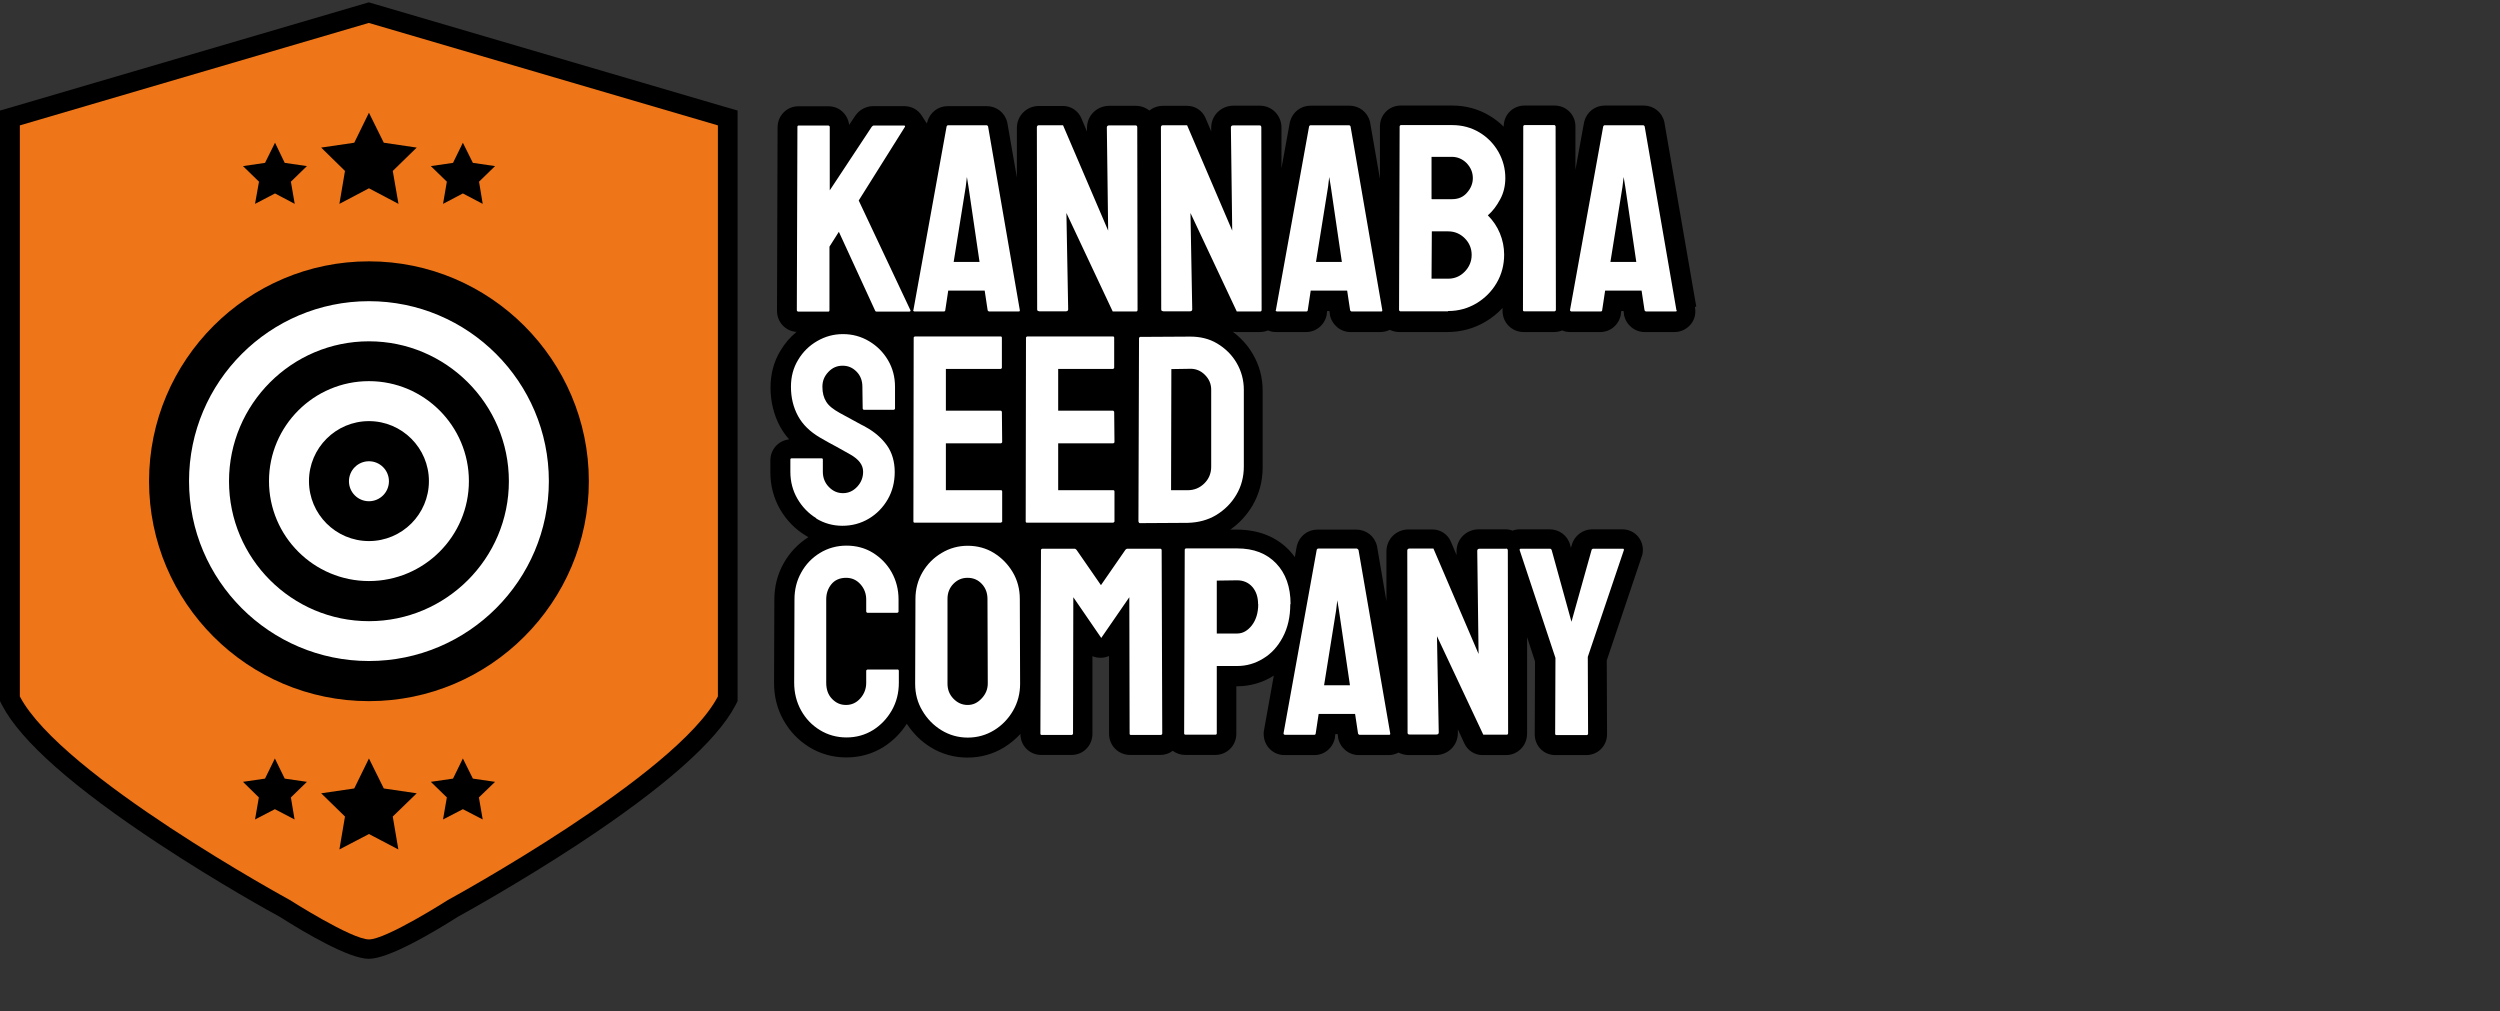 <svg viewBox="0 0 170.08 68.8" version="1.1" xmlns="http://www.w3.org/2000/svg" id="Grupo_4591">
  
  <rect x="0" y="0" width="170.08" height="68.8" fill="#333333" stroke="none"/>
  
  <g>
    <path d="M25.09.16l-.38.11L.97,7.24l-.97.28v40.18l.15.29c1.27,2.43,4.87,5.61,10.69,9.44,4,2.64,7.75,4.71,8.19,4.94,1.7,1.08,4.71,2.86,6.06,2.86s4.36-1.78,6.06-2.86c.44-.24,4.18-2.31,8.19-4.94,5.82-3.83,9.42-7.01,10.69-9.44l.15-.29V7.52l-.97-.28L25.47.27l-.38-.11h0Z"></path>
    <g>
      <path fill="#ee7518" d="M25.09,1.56L1.35,8.53v38.85c2.81,5.37,18.37,13.85,18.37,13.85,0,0,4.2,2.68,5.38,2.68s5.37-2.68,5.37-2.68c0,0,15.57-8.48,18.37-13.85V8.53L25.09,1.56Z"></path>
      <g>
        <polygon points="30.82 11.08 31.49 9.71 32.17 11.08 33.68 11.3 32.59 12.36 32.84 13.87 31.49 13.16 30.14 13.87 30.4 12.36 29.31 11.3 30.82 11.08"></polygon>
        <polygon points="24.1 9.71 25.1 7.67 26.11 9.71 28.35 10.04 26.72 11.63 27.11 13.87 25.1 12.81 23.09 13.87 23.47 11.63 21.85 10.04 24.1 9.71"></polygon>
        <polygon points="18.03 11.08 18.71 9.71 19.37 11.08 20.88 11.3 19.79 12.36 20.05 13.87 18.71 13.16 17.35 13.87 17.62 12.36 16.53 11.3 18.03 11.08"></polygon>
        <polygon points="20.04 55.75 18.7 55.05 17.35 55.75 17.61 54.25 16.53 53.19 18.03 52.97 18.7 51.6 19.37 52.97 20.88 53.19 19.79 54.25 20.04 55.75"></polygon>
        <polygon points="27.1 57.79 25.1 56.74 23.09 57.79 23.47 55.55 21.85 53.97 24.1 53.64 25.1 51.6 26.11 53.64 28.35 53.97 26.72 55.55 27.1 57.79"></polygon>
        <polygon points="32.84 55.75 31.49 55.05 30.14 55.75 30.4 54.25 29.31 53.19 30.82 52.97 31.49 51.6 32.17 52.97 33.68 53.19 32.58 54.25 32.84 55.75"></polygon>
      </g>
      <path d="M25.1,47.7c-8.25,0-14.96-6.71-14.96-14.96s6.72-14.96,14.96-14.96,14.96,6.72,14.96,14.96-6.72,14.96-14.96,14.96Z"></path>
      <g>
        <path fill="#fff" d="M25.1,25.93c-3.75,0-6.8,3.05-6.8,6.8s3.05,6.8,6.8,6.8,6.8-3.05,6.8-6.8-3.05-6.8-6.8-6.8ZM25.1,36.81c-2.25,0-4.08-1.83-4.08-4.08s1.83-4.08,4.08-4.08,4.08,1.83,4.08,4.08-1.83,4.08-4.08,4.08Z"></path>
        <path fill="#fff" d="M25.1,20.49c-6.75,0-12.24,5.49-12.24,12.24s5.49,12.24,12.24,12.24,12.24-5.49,12.24-12.24-5.49-12.24-12.24-12.24ZM25.1,42.26c-5.25,0-9.52-4.27-9.52-9.52s4.27-9.52,9.52-9.52,9.52,4.27,9.52,9.52-4.27,9.52-9.52,9.52Z"></path>
        <path fill="#fff" d="M25.1,31.38c-.75,0-1.36.61-1.36,1.36s.61,1.36,1.36,1.36,1.36-.61,1.36-1.36-.61-1.36-1.36-1.36Z"></path>
      </g>
    </g>
  </g>
  <g>
    <path d="M115.4,20.86l-2.16-12.49s0-.07-.02-.1c-.16-.65-.73-1.09-1.4-1.09h-2.64c-.67,0-1.23.44-1.4,1.09,0,.03-.02.06-.02.09l-.58,3.19v-2.95c0-.8-.63-1.42-1.42-1.42h-2.04c-.8,0-1.42.63-1.42,1.42v.02c-.28-.28-.6-.53-.95-.74-.76-.46-1.62-.7-2.56-.7h-3.49c-.8,0-1.42.63-1.42,1.42v3.57l-.66-3.79s0-.07-.02-.1c-.16-.65-.73-1.09-1.4-1.09h-2.64c-.67,0-1.23.44-1.4,1.09,0,.03-.02.06-.02.09l-.56,3.08v-2.77c0-.83-.65-1.49-1.46-1.49h-1.8c-.84,0-1.52.65-1.52,1.5v.25l-.39-.92c-.21-.49-.7-.82-1.24-.82h-1.64c-.36,0-.68.12-.94.32-.25-.2-.57-.32-.92-.32h-1.8c-.84,0-1.52.65-1.52,1.5v.25l-.39-.92c-.21-.49-.7-.82-1.24-.82h-1.64c-.83,0-1.5.65-1.5,1.5v3.37l-.64-3.67s0-.07-.02-.1c-.16-.65-.73-1.09-1.4-1.09h-2.64c-.67,0-1.23.44-1.4,1.09,0,.03-.02.06-.02.09,0,0-.1-.12-.35-.53-.26-.41-.7-.65-1.2-.65h-2.1c-.47,0-.92.23-1.2.62-.02.02-.03.04-.05.07l-.39.59c-.09-.72-.67-1.27-1.41-1.27h-2.04c-.8,0-1.42.64-1.42,1.44l-.04,12.47c0,.78.58,1.39,1.33,1.44-.43.35-.8.78-1.09,1.27-.46.75-.68,1.6-.68,2.53s.22,1.85.65,2.64c.17.31.38.61.62.87-.73.08-1.28.68-1.28,1.43v.83c0,.9.23,1.75.66,2.5.43.74,1.02,1.35,1.75,1.79.06.04.11.07.18.1-.7.45-1.27,1.04-1.68,1.77-.43.76-.64,1.59-.64,2.49l-.02,5.67c0,.93.22,1.78.65,2.54s1.02,1.37,1.75,1.82c.75.46,1.6.7,2.52.7s1.76-.24,2.51-.7c.65-.41,1.19-.95,1.6-1.59.43.65.97,1.2,1.63,1.6.75.46,1.59.7,2.5.7s1.75-.24,2.5-.7c.41-.26.78-.56,1.1-.91,0,.81.63,1.43,1.42,1.43h2.06c.8,0,1.42-.64,1.42-1.44v-5.28c.18.08.37.11.56.11h0c.2,0,.39-.05.57-.12v5.29c0,.81.64,1.44,1.43,1.44h2.06c.31,0,.61-.1.84-.28.24.17.53.28.85.28h2.04c.81,0,1.44-.64,1.44-1.44v-3.23h.03c.89,0,1.74-.24,2.49-.71,0,0,.02-.02.03-.02l-.67,3.73c-.02.08-.02.16-.02.24,0,.81.63,1.44,1.42,1.44h2.02c.69,0,1.27-.48,1.41-1.18,0-.02,0-.05,0-.07l.03-.18h.15l.03.18s0,.05,0,.07c.14.69.72,1.18,1.41,1.18h2.02c.25,0,.47-.06.68-.17.21.1.45.17.7.17h1.82c.85,0,1.52-.65,1.52-1.5v-.25l.45.97c.22.47.7.78,1.22.78h1.6c.81,0,1.44-.65,1.44-1.46v-6.56l.54,1.65-.02,4.95c0,.81.62,1.42,1.4,1.42h2.1c.8,0,1.42-.63,1.42-1.42l-.02-5.02,2.38-7.07s.03-.08.04-.12c.1-.43,0-.86-.26-1.2-.27-.34-.67-.53-1.11-.53h-2.04c-.65,0-1.22.44-1.39,1.07l-.06.19-.05-.19c-.17-.65-.74-1.07-1.41-1.07h-2.02c-.17,0-.33.03-.49.09-.15-.06-.32-.09-.49-.09h-1.8c-.84,0-1.52.65-1.52,1.5v.25l-.39-.92c-.21-.49-.7-.82-1.24-.82h-1.64c-.83,0-1.5.65-1.5,1.5v3.37l-.63-3.67s0-.07-.02-.1c-.16-.65-.73-1.09-1.4-1.09h-2.64c-.67,0-1.23.44-1.4,1.09,0,.03-.02.06-.02.09l-.12.69c-.11-.15-.23-.29-.36-.44-.91-.96-2.13-1.43-3.62-1.43h-.41c.61-.43,1.11-.97,1.5-1.62.46-.79.7-1.66.7-2.61v-5.22c0-.91-.23-1.75-.68-2.51-.35-.6-.81-1.09-1.35-1.5.08,0,.15.02.23.02h1.6c.2,0,.39-.04.57-.11.17.08.36.11.56.11h2.02c.69,0,1.27-.48,1.41-1.18,0-.02,0-.05,0-.07l.03-.18h.15l.03.18s0,.05,0,.07c.14.69.72,1.18,1.41,1.18h2.02c.23,0,.46-.06.65-.15.19.09.41.15.65.15h3.25c.95,0,1.83-.24,2.62-.71.44-.26.82-.57,1.15-.93v.2c0,.81.64,1.44,1.44,1.44h2.06c.2,0,.39-.04.56-.11.17.08.36.11.56.11h2.02c.69,0,1.27-.48,1.41-1.18,0-.02,0-.05,0-.07l.03-.18h.15l.03.18s0,.05,0,.07c.14.69.72,1.18,1.41,1.18h2.02c.44,0,.83-.19,1.11-.52.27-.32.37-.74.29-1.17l.02-.03Z"></path>
    <path fill="#fff" d="M61.95,21.12s0,.08-.09.08h-2.22c-.06,0-.09-.03-.11-.08l-2.46-5.35-.64,1.01v4.33c0,.06-.03.09-.08.09h-2.06s-.08-.03-.08-.09l.04-12.48c0-.06.03-.09.08-.09h2.04s.08.03.08.09v4.32l2.86-4.33s.08-.08.12-.08h2.1s.06.03.04.08l-3.15,5.02,3.53,7.49h0ZM62.14,21.1l2.26-12.5s.04-.08.09-.08h2.64s.08.03.09.08l2.16,12.5c0,.06,0,.09-.08.09h-2.02s-.08-.03-.09-.09l-.2-1.33h-2.48l-.2,1.33c0,.06-.05.09-.09.09h-2.02s-.08-.03-.08-.09h0ZM64.89,17.82h1.75l-.75-5.11-.11-.67-.08.67-.82,5.11h0ZM70.69,21.18h1.82c.11,0,.16-.05.16-.14l-.12-6.55,3.15,6.7h1.6c.06,0,.09-.04.09-.11l-.02-12.41c0-.09-.04-.14-.11-.14h-1.8c-.1,0-.16.05-.16.14l.09,7.02-3.07-7.17h-1.64c-.09,0-.14.05-.14.14l.02,12.39c0,.09.05.12.14.12h0ZM79.13,21.18h1.82c.11,0,.16-.05.16-.14l-.12-6.55,3.15,6.7h1.6c.06,0,.09-.04.09-.11l-.02-12.41c0-.09-.04-.14-.11-.14h-1.8c-.1,0-.16.05-.16.14l.09,7.02-3.07-7.17h-1.64c-.09,0-.14.05-.14.14l.02,12.39c0,.09.05.12.14.12h0ZM86.8,21.1l2.26-12.5s.04-.08.09-.08h2.64s.08.03.09.08l2.16,12.5c0,.06,0,.09-.08.09h-2.02s-.08-.03-.09-.09l-.2-1.33h-2.48l-.2,1.33c0,.06-.05.09-.09.09h-2.02s-.08-.03-.08-.09h0ZM89.54,17.82h1.75l-.75-5.11-.11-.67-.08.67-.82,5.11h0ZM98.51,21.18h-3.25s-.08-.03-.08-.09l.04-12.5s.03-.08.08-.08h3.49c.69,0,1.31.17,1.86.5.55.33.98.78,1.29,1.32.31.55.47,1.14.47,1.78,0,.52-.11,1.01-.35,1.45-.24.45-.52.82-.84,1.09.35.35.63.76.82,1.22.19.46.29.95.29,1.45,0,.7-.17,1.35-.51,1.93s-.8,1.04-1.38,1.39c-.58.34-1.21.52-1.92.52h0ZM97.41,13.55h1.38c.43,0,.77-.15,1.02-.45.26-.29.39-.63.39-.98,0-.39-.14-.72-.42-1.02-.28-.28-.62-.43-1.01-.43h-1.38v2.86h0ZM97.39,18.96h1.13c.44,0,.82-.16,1.13-.48s.47-.7.47-1.14-.16-.82-.47-1.13-.69-.47-1.13-.47h-1.11l-.02,3.22h0ZM103.71,21.18h2.06s.08-.03.08-.09l-.02-12.5s-.03-.08-.08-.08h-2.04s-.08.03-.08.08l-.02,12.5c0,.06.03.09.09.09ZM114.07,21.1c0,.06,0,.09-.08.09h-2.02s-.08-.03-.09-.09l-.2-1.33h-2.48l-.2,1.33c0,.06-.05.09-.09.09h-2.02s-.08-.03-.08-.09l2.26-12.5s.04-.08.09-.08h2.64s.08.03.09.08l2.16,12.5h0ZM111.32,17.82l-.75-5.11-.11-.67-.08.67-.82,5.11h1.75ZM55.52,35.27c.54.33,1.14.5,1.79.5s1.25-.16,1.79-.48.97-.76,1.29-1.31c.32-.55.48-1.18.48-1.87s-.18-1.32-.53-1.81-.83-.91-1.43-1.24c-.04-.03-.13-.08-.3-.16-.16-.09-.35-.19-.55-.3-.21-.11-.4-.22-.57-.31-.18-.09-.29-.15-.35-.19-.45-.25-.76-.49-.93-.77-.17-.27-.26-.6-.26-1.01s.13-.72.4-1.01.59-.43.97-.43.68.13.95.4.4.62.4,1.03l.02,1.49s.03.08.08.08h2.04s.08-.03.08-.08v-1.49c0-.66-.16-1.27-.48-1.81s-.75-.97-1.29-1.29-1.13-.48-1.77-.48-1.21.16-1.75.47-.98.74-1.3,1.28c-.33.54-.49,1.15-.49,1.83,0,.74.16,1.4.48,1.99s.82,1.07,1.48,1.46c.36.21.75.43,1.17.65.41.23.71.4.91.51.58.33.87.71.87,1.17,0,.39-.13.73-.4,1.02-.27.29-.59.44-.97.44s-.69-.14-.97-.43c-.27-.28-.4-.63-.4-1.02v-.83c0-.06-.03-.09-.08-.09h-2.04c-.06,0-.09.03-.09.09v.83c0,.66.16,1.28.48,1.83s.75,1,1.29,1.33h0ZM68.18,35.52v-2.08c0-.06-.03-.09-.08-.09h-3.75v-3.19h3.75s.08-.03.08-.08l-.02-2.06s-.03-.08-.08-.08h-3.73v-2.84h3.73s.08-.03.08-.08v-2.04c0-.06-.03-.09-.08-.09h-5.84s-.08.03-.08.08l-.02,12.5c0,.06.03.09.08.09h5.87s.08-.03.08-.08v.02ZM75.82,35.52v-2.08c0-.06-.03-.09-.08-.09h-3.75v-3.19h3.75s.08-.03.08-.08l-.02-2.06s-.03-.08-.08-.08h-3.73v-2.84h3.73s.08-.03.08-.08v-2.04c0-.06-.03-.09-.08-.09h-5.84s-.08.03-.08.08l-.02,12.5c0,.06.03.09.08.09h5.87s.08-.03.08-.08v.02ZM77.45,35.5l.04-12.5s.03-.08.08-.08l3.41-.02c.66,0,1.28.14,1.83.47s1,.77,1.32,1.32.49,1.16.49,1.83v5.22c0,.7-.17,1.35-.51,1.92-.34.58-.8,1.03-1.37,1.38-.57.34-1.21.51-1.93.53l-3.25.02c-.06,0-.09-.03-.09-.09h0ZM79.67,33.35h1.13c.45,0,.83-.16,1.14-.47.31-.31.46-.69.46-1.13v-5.24c0-.39-.14-.72-.43-1.01s-.63-.42-1.01-.41l-1.27.02-.02,8.24h0ZM61.07,45.55h-2.06s-.08.03-.08.08v.83c0,.39-.13.74-.39,1.04s-.59.46-.98.46-.69-.14-.96-.42-.39-.65-.39-1.09v-5.67c0-.39.11-.73.34-1.02s.57-.45,1.01-.45c.39,0,.71.14.98.44.26.29.39.64.39,1.03v.83s.03.08.08.08h2.04s.08-.03.08-.08v-.83c0-.68-.16-1.29-.47-1.85-.31-.55-.74-.99-1.27-1.32s-1.14-.49-1.8-.49-1.27.17-1.81.5-.97.78-1.27,1.33c-.31.55-.46,1.16-.46,1.83l-.02,5.67c0,.69.16,1.32.47,1.88s.74,1.01,1.28,1.34,1.15.5,1.81.5,1.27-.17,1.8-.5.96-.78,1.28-1.34c.32-.56.48-1.19.48-1.88v-.83s-.03-.08-.08-.08ZM69.38,40.75l.02,5.77c0,.66-.16,1.28-.48,1.83-.32.55-.75,1-1.29,1.33-.54.33-1.14.5-1.79.5s-1.25-.17-1.79-.5-.98-.78-1.3-1.33c-.33-.55-.49-1.16-.49-1.83l.02-5.77c0-.66.16-1.27.48-1.82.32-.55.76-.99,1.3-1.31.55-.33,1.14-.49,1.78-.49s1.25.16,1.78.49c.53.33.96.77,1.28,1.31s.48,1.15.48,1.82ZM67.2,46.52l-.02-5.77c0-.4-.12-.74-.38-1.02-.26-.28-.58-.42-.97-.42s-.69.13-.97.41c-.27.28-.4.62-.4,1.02v5.77c0,.4.13.74.4,1.02.27.28.59.43.97.43s.68-.15.96-.45.41-.64.41-1.01ZM78.92,37.33h-2.24s-.09.03-.12.08l-1.66,2.4-1.66-2.4s-.08-.08-.12-.08h-2.22s-.08.03-.08.08l-.04,12.5c0,.06.03.09.08.09h2.06s.08-.03.08-.09l.02-9.28,1.9,2.77,1.91-2.77.02,9.28c0,.06.03.09.08.09h2.06s.08-.03.08-.09l-.04-12.5s-.03-.08-.08-.08h0ZM87.78,41.11c0,.86-.17,1.6-.51,2.24-.34.64-.78,1.12-1.33,1.45-.55.34-1.14.51-1.78.51h-1.38v4.58c0,.06-.03.09-.09.09h-2.04c-.06,0-.09-.03-.09-.09l.04-12.5s.03-.08.08-.08h3.49c1.12,0,2,.34,2.65,1.02.65.68.98,1.6.98,2.77h0ZM85.59,41.11c0-.47-.12-.86-.38-1.17-.26-.3-.61-.46-1.05-.46l-1.38.02v3.6h1.38c.39,0,.72-.19,1.01-.56.28-.37.43-.85.43-1.44ZM92.42,37.4l2.16,12.5c0,.06,0,.09-.08.09h-2.02s-.08-.03-.09-.09l-.2-1.33h-2.48l-.2,1.33c0,.06-.05.09-.09.09h-2.02s-.08-.03-.08-.09l2.26-12.5s.04-.08.09-.08h2.64s.08.03.09.08h0ZM91.84,46.62l-.75-5.11-.11-.67-.08.67-.82,5.11h1.75ZM102.46,37.33h-1.8c-.1,0-.16.05-.16.14l.09,7.02-3.07-7.17h-1.64c-.09,0-.14.05-.14.14l.02,12.39c0,.09.05.12.14.12h1.82c.11,0,.16-.05.16-.14l-.12-6.55,3.15,6.7h1.6c.06,0,.09-.04.09-.11l-.02-12.41c0-.09-.04-.14-.11-.14h0ZM110.41,37.33h-2.04s-.08.03-.09.08l-1.37,4.89-1.35-4.89s-.05-.08-.1-.08h-2.02s-.07.03-.06.08l2.44,7.35-.02,5.17s.02.08.06.08h2.1s.08-.03.08-.08l-.02-5.24,2.46-7.28s0-.08-.06-.08h0Z"></path>
  </g>
</svg>